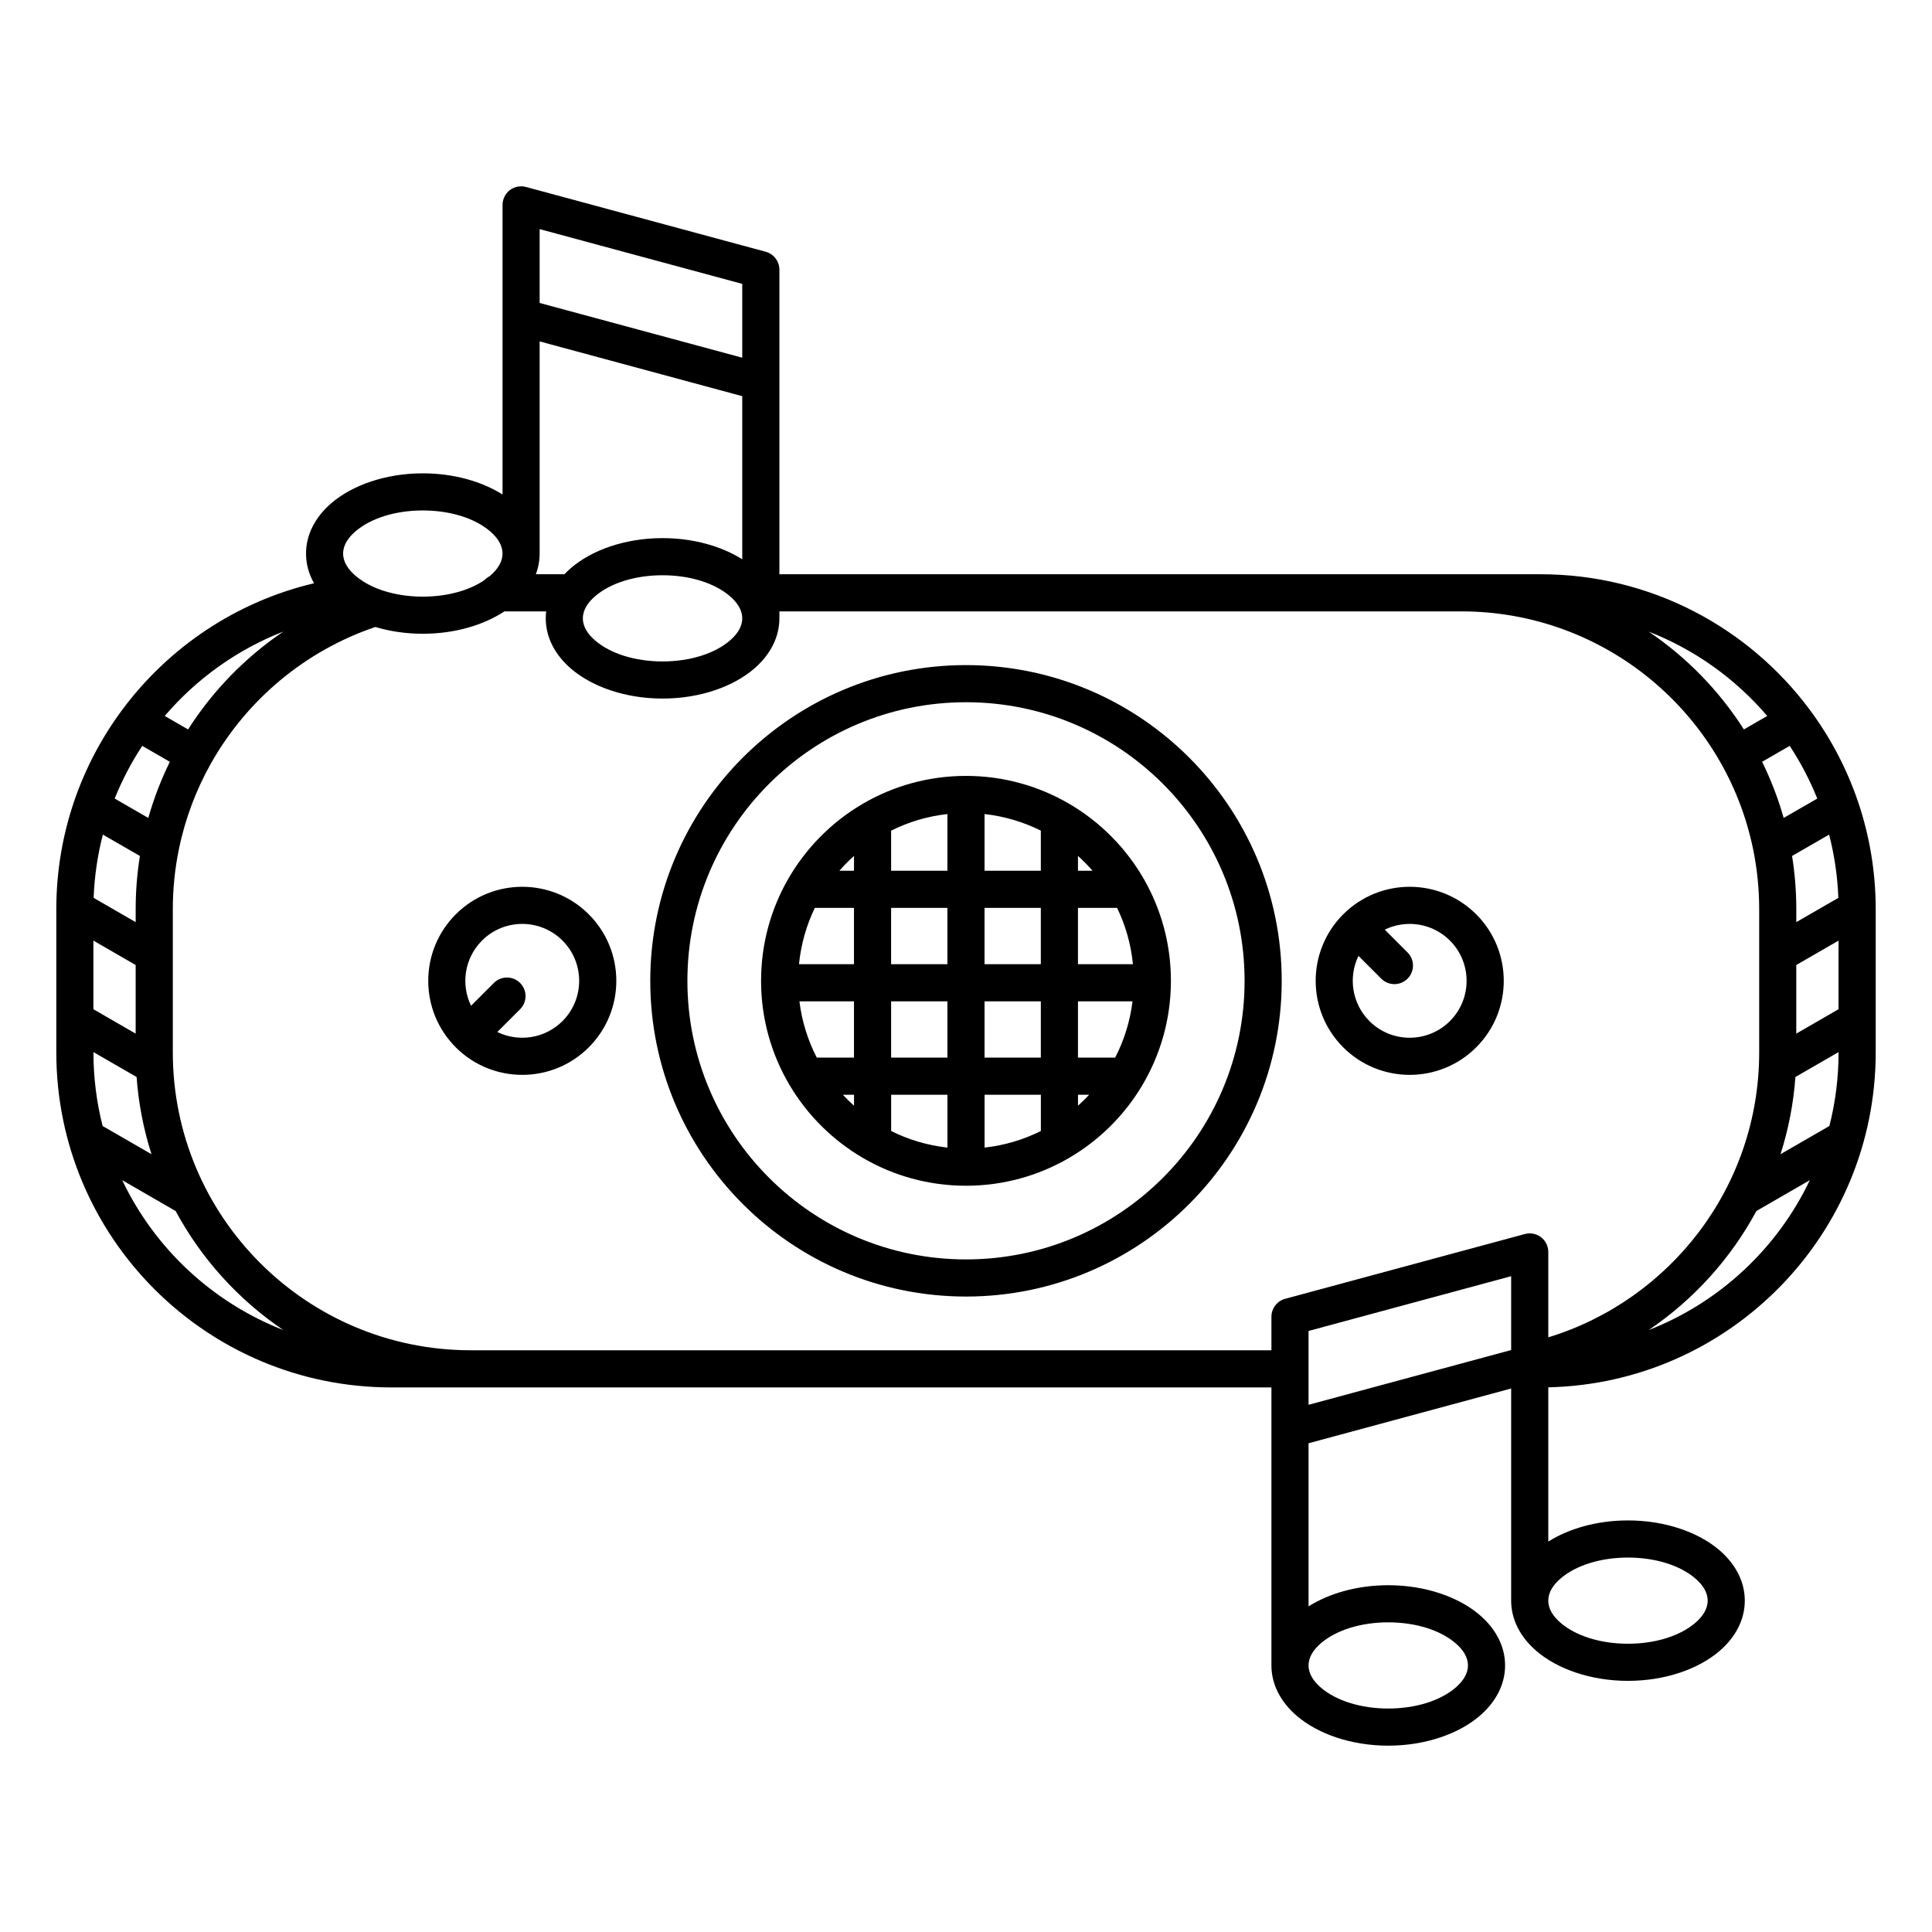 <?xml version="1.0" encoding="UTF-8"?>
<!-- Uploaded to: SVG Find, www.svgrepo.com, Generator: SVG Find Mixer Tools -->
<svg fill="#000000" width="800px" height="800px" version="1.1" viewBox="144 144 512 512" xmlns="http://www.w3.org/2000/svg">
 <path d="m480.94 511.68v10.938 0.191 62.547c0 4.973 2.394 9.66 6.75 13.387 5.469 4.684 14.254 7.875 24.211 7.875 9.953 0 18.738-3.191 24.211-7.875 4.356-3.727 6.75-8.414 6.75-13.387 0-4.969-2.394-9.656-6.75-13.383-5.473-4.684-14.258-7.875-24.211-7.875-8.25 0-15.699 2.191-21.121 5.609v-43.227l53.691-14.512v56.219c0 4.969 2.391 9.66 6.746 13.387 5.473 4.68 14.258 7.871 24.211 7.871 9.957 0 18.742-3.191 24.215-7.871 4.352-3.727 6.746-8.418 6.746-13.387s-2.394-9.66-6.746-13.387c-5.473-4.684-14.258-7.871-24.215-7.871-8.25 0-15.695 2.191-21.117 5.606v-40.879c48.074-1.078 86.77-40.441 86.77-88.77v-37.91-0.207-0.066c-0.059-19.609-6.488-37.734-17.328-52.406-0.039-0.055-0.078-0.109-0.117-0.16-16.188-21.812-42.129-35.953-71.348-35.953h-201.74v-50.863-0.191-29.57c0.008-0.301-0.016-0.598-0.062-0.891-0.133-0.816-0.469-1.566-0.953-2.195-0.48-0.633-1.117-1.148-1.871-1.492-0.27-0.121-0.551-0.219-0.84-0.293l-63.344-17.117c-0.238-0.07-0.48-0.121-0.73-0.156-0.488-0.062-0.973-0.055-1.441 0.023-0.816 0.133-1.566 0.465-2.199 0.949-0.629 0.48-1.148 1.121-1.488 1.871-0.195 0.434-0.332 0.898-0.398 1.387-0.031 0.25-0.047 0.5-0.043 0.746v29.57 0.191 46.895c-5.422-3.414-12.867-5.609-21.117-5.609-9.957 0-18.742 3.191-24.215 7.875-4.352 3.727-6.746 8.414-6.746 13.387 0 2.746 0.73 5.406 2.117 7.867-20.668 4.891-38.547 17.012-50.824 33.535-0.059 0.074-0.113 0.148-0.168 0.23-5.312 7.195-9.566 15.227-12.527 23.855l-0.004 0.012c-0.004 0.012-0.008 0.02-0.012 0.031l-0.004 0.02c-3.059 8.93-4.727 18.5-4.758 28.453v0.062 0.211 37.91c0 49.008 39.785 88.793 88.793 88.793zm30.961 62.258c7.293 0 13.805 2.082 17.812 5.512 1.969 1.684 3.309 3.664 3.309 5.906 0 2.246-1.34 4.227-3.309 5.91-4.008 3.43-10.52 5.512-17.812 5.512-7.293 0-13.805-2.082-17.816-5.512-1.965-1.684-3.305-3.664-3.305-5.91 0-2.242 1.34-4.223 3.305-5.906 4.012-3.43 10.523-5.512 17.816-5.512zm63.527-17.168c7.293 0 13.809 2.078 17.816 5.508 1.965 1.684 3.305 3.664 3.305 5.91s-1.34 4.227-3.305 5.91c-4.008 3.43-10.523 5.508-17.816 5.508-7.289 0-13.805-2.078-17.812-5.508-1.969-1.684-3.305-3.664-3.305-5.91s1.336-4.227 3.305-5.91c4.008-3.43 10.523-5.508 17.812-5.508zm-84.648-60.051v19.566l53.691-14.508v-19.57zm-202.04-190.7h-11.055c-5.461 3.602-13.117 5.934-21.625 5.934-4.5 0-8.758-0.652-12.582-1.797-18.605 6.289-34.113 19.336-43.602 36.215l-0.023 0.039c-3.941 7.023-6.84 14.707-8.484 22.84l-0.004 0.023c-0.004 0.012-0.008 0.02-0.008 0.031l-0.004 0.02c-1.02 5.059-1.555 10.289-1.555 15.648v37.91c0 43.574 35.379 78.953 78.953 78.953h212.19v-8.793c-0.004-0.301 0.016-0.598 0.062-0.887 0.133-0.82 0.469-1.57 0.953-2.199 0.48-0.629 1.117-1.148 1.871-1.492 0.27-0.121 0.551-0.219 0.84-0.289l63.348-17.121c0.234-0.07 0.48-0.121 0.73-0.156 0.484-0.062 0.969-0.055 1.438 0.023 0.816 0.133 1.57 0.469 2.199 0.949 0.629 0.484 1.148 1.121 1.488 1.875 0.199 0.43 0.332 0.895 0.398 1.383 0.035 0.25 0.047 0.5 0.043 0.746v22.535c32.34-9.875 55.891-39.973 55.891-75.527v-37.91c0-5.363-0.535-10.598-1.555-15.652l-0.004-0.016c0-0.012-0.004-0.02-0.004-0.031l-0.004-0.02c-7.297-36.055-39.191-63.234-77.387-63.234h-180.7v1.844c0 4.973-2.394 9.66-6.746 13.387-5.473 4.684-14.258 7.875-24.215 7.875-9.953 0-18.738-3.191-24.211-7.875-4.356-3.727-6.746-8.414-6.746-13.387 0-0.617 0.035-1.234 0.109-1.844zm334.88 150.74-14.156 8.172c-6.84 12.684-16.672 23.516-28.547 31.547 18.781-7.316 34.086-21.625 42.703-39.719zm-447.23 0c8.613 18.094 23.914 32.398 42.695 39.719-11.875-8.031-21.703-18.863-28.543-31.547zm223.61-136.5c-46.18 0-83.672 37.492-83.672 83.668 0 46.18 37.492 83.672 83.672 83.672 46.176 0 83.668-37.492 83.668-83.672 0-46.176-37.492-83.668-83.668-83.668zm0 9.84c40.746 0 73.828 33.082 73.828 73.828 0 40.75-33.082 73.832-73.828 73.832-40.75 0-73.832-33.082-73.832-73.832 0-40.746 33.082-73.828 73.832-73.828zm-27.207 26.828c-0.012 0.008-0.023 0.016-0.035 0.023-8.359 4.859-15.301 11.883-20.059 20.297-0.008 0.012-0.016 0.023-0.023 0.039-4.445 7.875-6.984 16.965-6.984 26.641 0 10.145 2.789 19.641 7.637 27.766 0.008 0.016 0.016 0.027 0.023 0.039 4.734 7.918 11.426 14.535 19.406 19.176 0.012 0.008 0.023 0.012 0.035 0.02 8.004 4.644 17.297 7.305 27.207 7.305 9.906 0 19.199-2.66 27.203-7.305 0.012-0.008 0.027-0.012 0.039-0.02 7.981-4.641 14.672-11.258 19.402-19.176 0.008-0.012 0.016-0.023 0.023-0.039 4.754-7.969 7.527-17.258 7.633-27.184v-0.031c0-0.184 0.004-0.367 0.004-0.551 0-9.676-2.539-18.766-6.984-26.641-0.008-0.016-0.016-0.027-0.02-0.039-4.762-8.414-11.703-15.438-20.059-20.297-0.012-0.008-0.027-0.016-0.039-0.023-8.004-4.644-17.297-7.305-27.203-7.305-9.91 0-19.203 2.66-27.207 7.305zm258.45 65.887-11.438 6.602c-0.516 7.082-1.863 13.934-3.945 20.457l12.949-7.473c1.59-6.246 2.434-12.785 2.434-19.516zm-462.48 0v0.07c0 6.731 0.844 13.27 2.434 19.516l12.949 7.473c-2.082-6.523-3.43-13.375-3.945-20.457zm226.32 25.309c-5.309-0.586-10.336-2.106-14.918-4.394v-9.613h14.918zm24.758-4.394c-4.582 2.289-9.609 3.809-14.918 4.394v-14.008h14.918zm-49.516-6.699c-1.031-0.926-2.016-1.895-2.957-2.914h2.957zm62.312-2.914c-0.941 1.016-1.926 1.988-2.957 2.914v-2.914zm67.328-47.812c-9.727 9.727-9.727 25.523 0 35.25 9.727 9.73 25.523 9.73 35.25 0 9.73-9.727 9.73-25.523 0-35.25-9.727-9.727-25.523-9.727-35.25 0zm-235.18 35.25c9.727 9.73 25.523 9.73 35.25 0 9.727-9.727 9.727-25.523 0-35.25-9.727-9.727-25.523-9.727-35.25 0-9.727 9.727-9.727 25.523 0 35.25zm140.13-12.191v14.914h14.918v-14.914zm-24.758 0v14.914h14.918v-14.914zm63.977 0c-0.652 5.316-2.242 10.348-4.598 14.914h-9.863v-14.914zm-83.68 14.914c-2.356-4.57-3.945-9.598-4.594-14.914h14.457v14.914zm143.56-26.953c-2.734 5.625-1.77 12.605 2.898 17.273 5.887 5.887 15.449 5.887 21.336 0 5.887-5.887 5.887-15.449 0-21.336-4.668-4.668-11.648-5.633-17.273-2.898l6.039 6.043c1.922 1.922 1.922 5.039 0 6.957-1.918 1.922-5.035 1.922-6.957 0zm-228.22 20.172c5.629 2.738 12.609 1.77 17.277-2.898 5.887-5.887 5.887-15.449 0-21.336s-15.449-5.887-21.336 0c-4.668 4.672-5.637 11.648-2.898 17.277l6.043-6.043c1.918-1.918 5.039-1.918 6.957 0 1.922 1.922 1.922 5.039 0 6.957zm-107.04-6.043 11.199 6.469v-18.184l-11.199-6.465zm451.28-11.715v18.184l11.199-6.469v-18.18zm-264.29-0.219c0.523-5.301 1.977-10.328 4.199-14.918h10.371v14.918zm84.297-14.918c2.223 4.59 3.68 9.617 4.199 14.918h-14.57v-14.918zm-35.129 0v14.918h14.918v-14.918zm-24.758 0v14.918h14.918v-14.918zm-208.89-19.422c-1.395 5.391-2.231 11-2.449 16.766l11.141 6.434v-3.402c0-4.812 0.383-9.531 1.121-14.133zm457.47 0-9.816 5.664c0.738 4.606 1.121 9.324 1.121 14.133v3.402l11.145-6.434c-0.219-5.769-1.059-11.383-2.449-16.766zm-233.66-5.445v15.027h-14.918v-10.629c4.582-2.289 9.609-3.812 14.918-4.398zm9.84 0c5.309 0.586 10.34 2.109 14.918 4.398v10.629h-14.918zm-34.598 11.094v3.934h-3.875c1.211-1.387 2.504-2.703 3.875-3.934zm59.355 0c1.371 1.23 2.664 2.547 3.875 3.934h-3.875zm-247.97-29.164c-2.879 4.371-5.332 9.047-7.305 13.961l8.906 5.141c1.461-5.164 3.383-10.141 5.711-14.879zm436.59 0-7.312 4.223c2.332 4.738 4.25 9.711 5.715 14.879l8.902-5.137c-1.973-4.918-4.426-9.59-7.305-13.965zm-399.2-30.289c-12.258 4.777-23.031 12.527-31.434 22.363l6.184 3.57c6.555-10.273 15.168-19.109 25.25-25.934zm361.82 0.008c10.082 6.816 18.688 15.656 25.242 25.926l6.184-3.57c-8.398-9.832-19.168-17.582-31.426-22.355zm-240.21-3.516c0 2.246-1.34 4.227-3.305 5.91-4.008 3.43-10.523 5.512-17.816 5.512-7.289 0-13.805-2.082-17.812-5.512-1.969-1.684-3.305-3.664-3.305-5.91 0-2.242 1.336-4.223 3.305-5.906 4.008-3.43 10.523-5.512 17.812-5.512 7.293 0 13.809 2.082 17.816 5.512 1.965 1.684 3.305 3.664 3.305 5.906zm-63.531-17.168c0-2.246-1.336-4.227-3.305-5.91-4.008-3.43-10.523-5.512-17.812-5.512-7.293 0-13.809 2.082-17.816 5.512-1.965 1.684-3.305 3.664-3.305 5.91s1.34 4.223 3.305 5.906c0.355 0.305 0.727 0.598 1.117 0.879 0.262 0.145 0.512 0.312 0.742 0.504 4.019 2.598 9.699 4.129 15.957 4.129 6.449 0 12.297-1.629 16.332-4.383 0.387-0.406 0.84-0.75 1.344-1.012 0.047-0.039 0.09-0.074 0.137-0.117 1.969-1.684 3.305-3.66 3.305-5.906zm9.84 0c0 1.879-0.34 3.723-1.004 5.484h7.574c0.555-0.586 1.152-1.152 1.789-1.699 5.473-4.684 14.258-7.875 24.211-7.875 8.254 0 15.699 2.191 21.121 5.609v-43.227l-53.691-14.512zm0-66.41 53.691 14.508v-19.566l-53.691-14.512z" fill-rule="evenodd"/>
</svg>